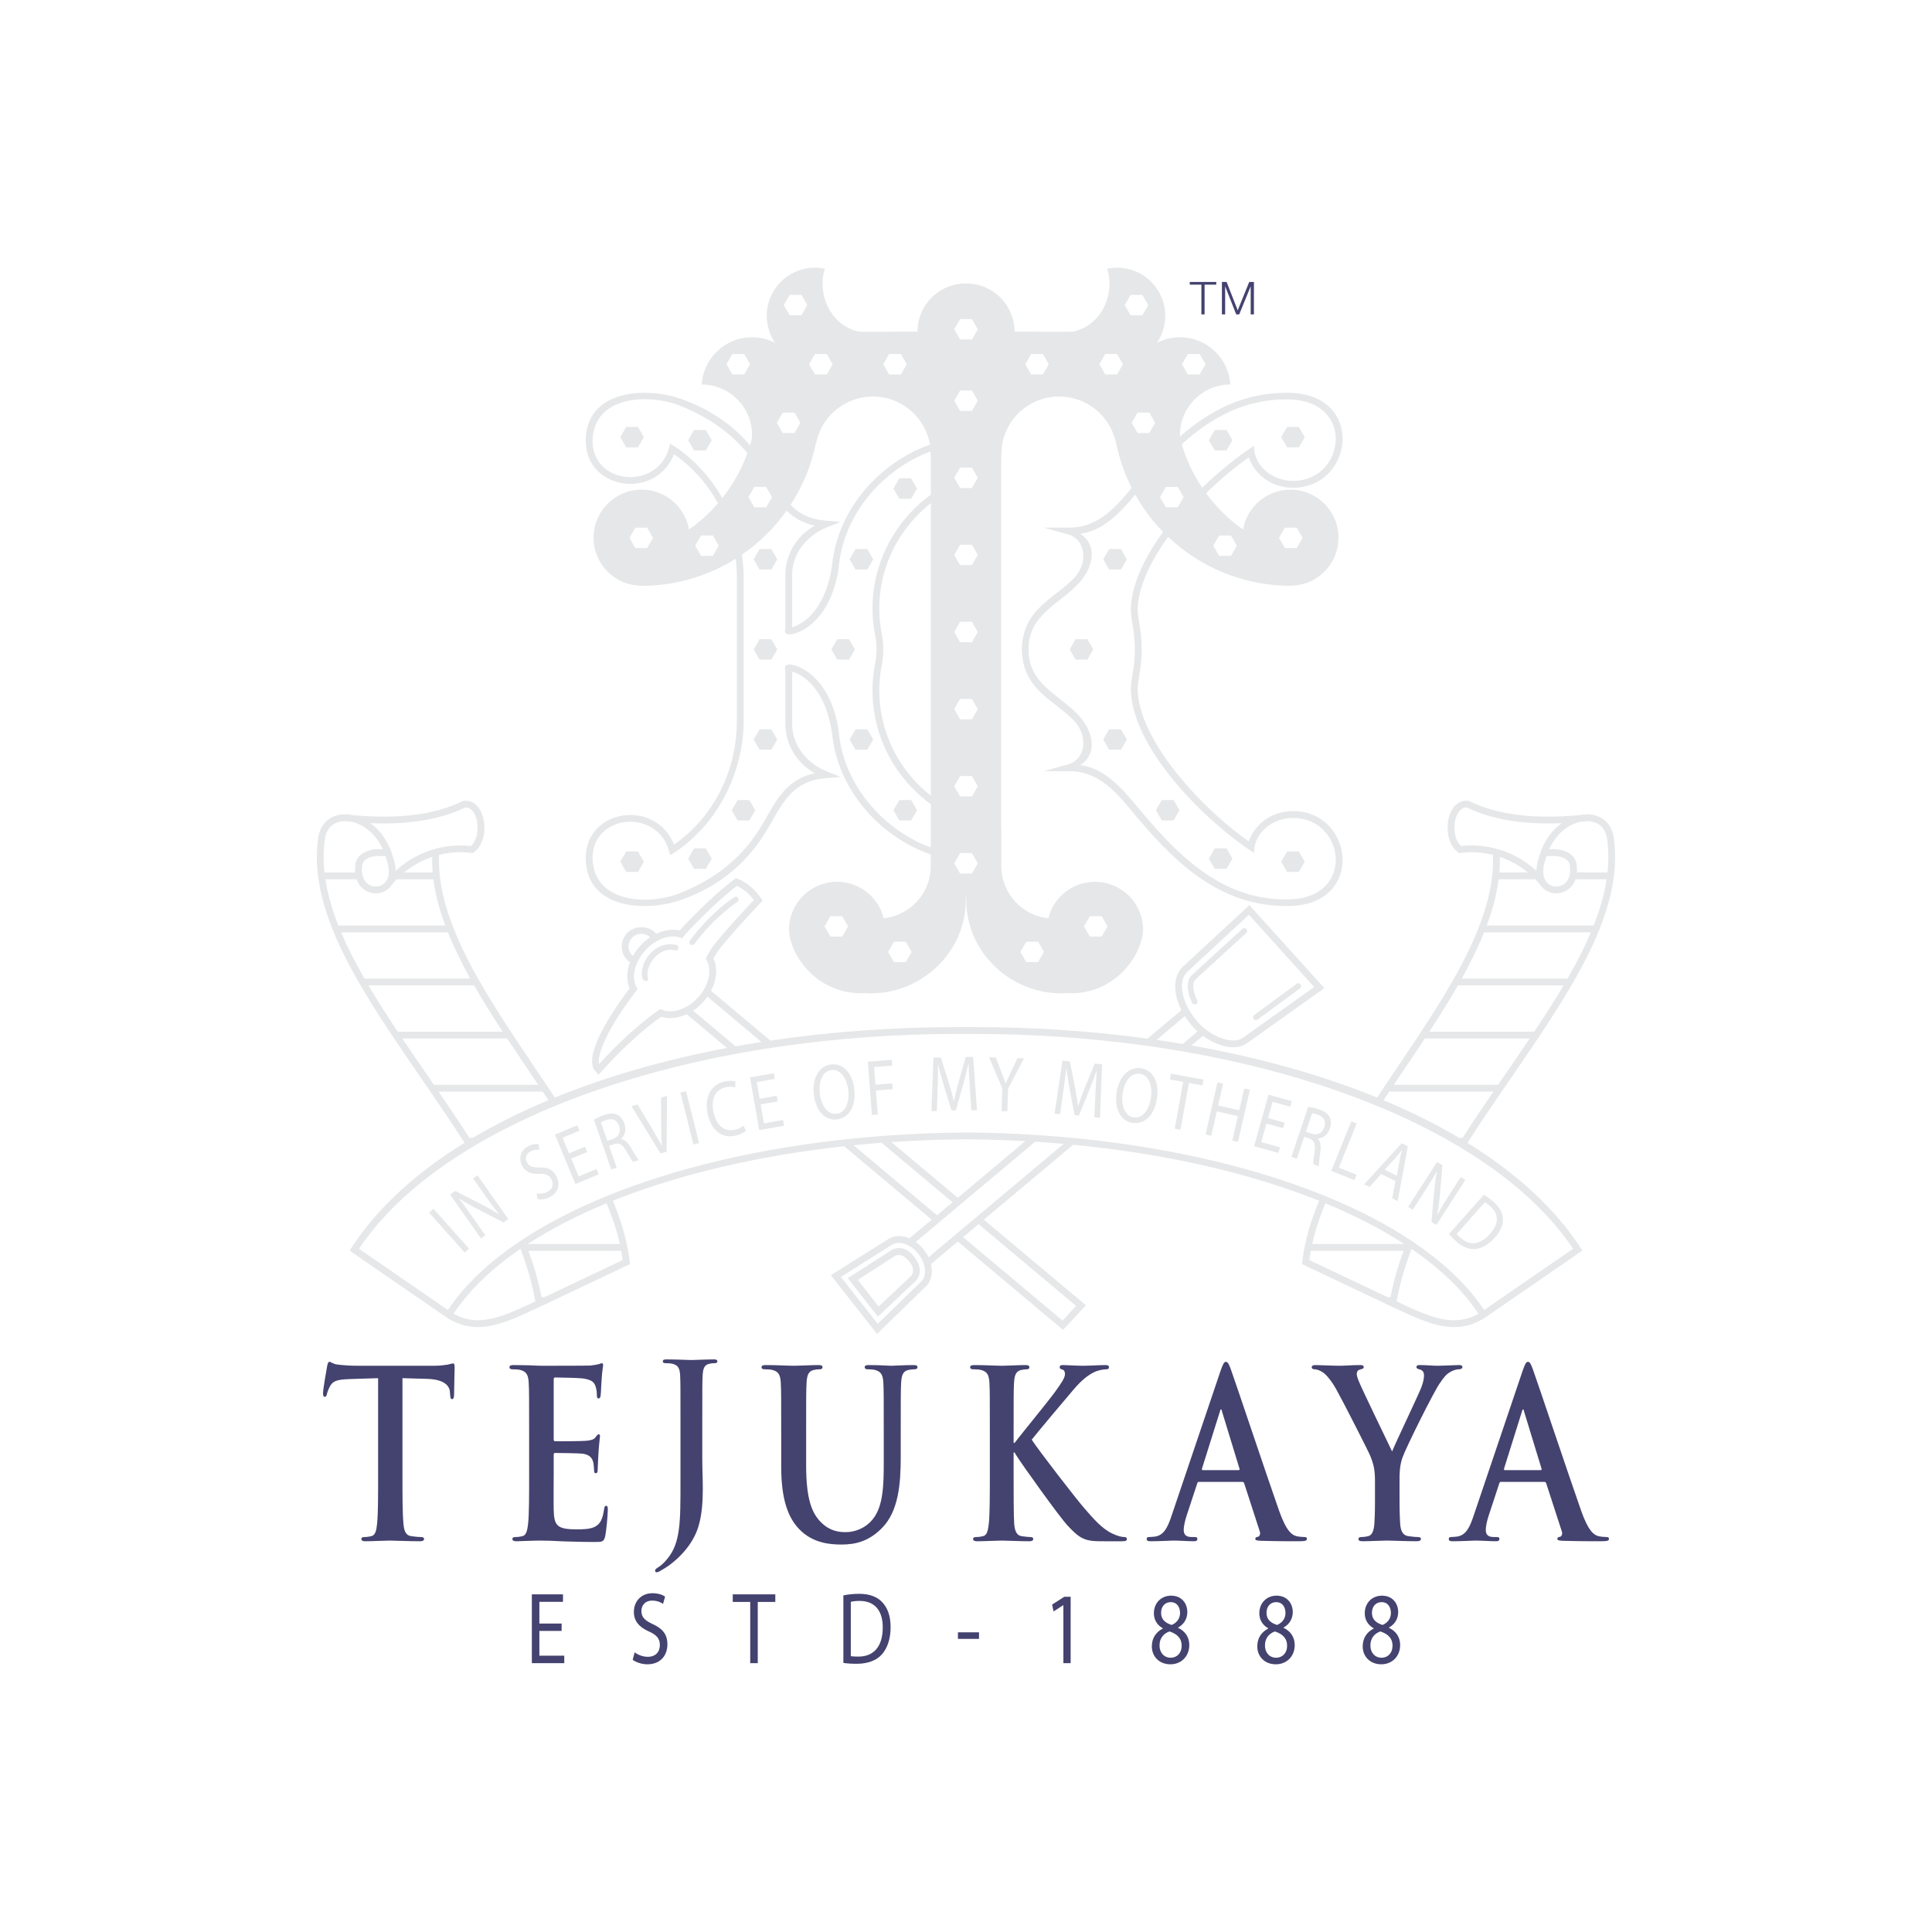 <?xml version="1.0" encoding="UTF-8"?>
<!DOCTYPE svg PUBLIC "-//W3C//DTD SVG 1.1//EN" "http://www.w3.org/Graphics/SVG/1.1/DTD/svg11.dtd">
<!-- Creator: CorelDRAW X6 -->
<svg xmlns="http://www.w3.org/2000/svg" xml:space="preserve" width="4.975in" height="4.975in" version="1.1" style="shape-rendering:geometricPrecision; text-rendering:geometricPrecision; image-rendering:optimizeQuality; fill-rule:evenodd; clip-rule:evenodd"
viewBox="0 0 497539 497501"
 xmlns:xlink="http://www.w3.org/1999/xlink">
 <defs>
  <style type="text/css">
   <![CDATA[
    .fil0 {fill:none}
    .fil1 {fill:#E6E7E8}
    .fil2 {fill:#44426F}
   ]]>
  </style>
 </defs>
 <g id="Layer_x0020_1">
  <g id="_724665312">
   <g>
    <rect class="fil0" x="19" width="497500" height="497461"/>
    <g>
     <path class="fil1" d="M173345 241143c-2472,0 -5165,1359 -7206,3631 -2710,3016 -3625,6893 -2220,9426l279 502 -350 455c-7289,9488 -10185,16353 -9566,18832 5199,-5688 10626,-10596 15360,-13887l401 -282 446 191c635,272 1351,416 2129,416 2463,0 5156,-1361 7204,-3639 2717,-3025 3626,-7033 2156,-9530l-251 -432 235 -434c415,-757 862,-1534 1347,-2338 3222,-4198 9096,-10473 10837,-12315 -1661,-2218 -3553,-3260 -4364,-3633 -5387,4097 -11406,10448 -13237,12420l-856 1081 -607 -198c-533,-175 -1120,-266 -1739,-266zm75415 50480c5832,42 11583,237 17238,588l39 2 39 3 39 2 41 3c738,45 1476,95 2210,145l39 3 39 3 39 2 40 3c2446,172 4872,373 7278,600l1 -1 39 4 37 3 39 4 38 3 39 4 37 3 38 4 39 4 37 3 39 4 38 3 39 4 37 4 39 3 38 4 37 4 39 3 38 4 37 3 39 4 76 7 38 4 1064 105 38 4 37 4 39 4 76 7 37 4 38 4 37 4 39 4 37 3 39 4 37 4 38 4c49066,5029 88962,21551 103968,44115l70 -51 7 10 9058 -6241c4589,-3156 9174,-6313 13764,-9479 -16198,-24248 -53650,-42647 -100169,-50759l-35 -6 -35 -6 -35 -6 -34 -6 -35 -6 -71 -13 -35 -6 -35 -6 -34 -6 -317 -55 -35 -6 -35 -6 -35 -6 -35 -6 -35 -6 -35 -6 -35 -6 -35 -6 -35 -5 -35 -6 -35 -6 -35 -6 -35 -6 -35 -6 -35 -6 -35 -6 -35 -6 -35 -6 -35 -6 -35 -6 -71 -11 -35 -6 -35 -6 -35 -6 -35 -6 -35 -6 -106 -17 -35 -6 -35 -6 -35 -6 -35 -6 -106 -17 -35 -6 -35 -6 -35 -6 -35 -6 -71 -11 -35 -6 -35 -6c-2224,-370 -4475,-709 -6747,-1043l-37 -5 -36 -5 -37 -5 -36 -6 -37 -5 -36 -5 -804 -112 -37 -5 -36 -5 -37 -5 -36 -5 -37 -5 -37 -5 -36 -5 -37 -5 -36 -5 -37 -5 -37 -5 -36 -5 -36 -5 -37 -5 -36 -5 -37 -5 -37 -5 -36 -5 -37 -5 -110 -14 -36 -5 -37 -5 -37 -5 -36 -5 -37 -5 -36 -5 -37 -5 -37 -5 -36 -5 -37 -4 -36 -5 -37 -5 -37 -5 -36 -5c-13709,-1846 -28079,-2824 -42826,-2824l-1991 5 -1996 -5c-16049,0 -31664,1153 -46457,3335l-36 5 -37 6 -35 5 -36 5 -37 5 -36 6 -35 5 -37 5 -36 5 -37 6 -35 5 -37 5 -36 6 -35 5 -37 5 -73 11 -35 5 -1155 175 -35 5 -36 6 -35 5 -37 6 -36 5 -35 6 -37 5 -35 6 -36 5 -37 6 -35 5 -37 6 -35 5 -36 6c-2241,348 -4463,719 -6663,1113l-35 6 -34 6 -35 7 -35 6 -34 6 -35 6 -35 6 -35 7 -35 6 -35 6 -35 6 -35 7 -35 6 -34 6 -35 6 -105 19 -34 6 -1258 232 -34 6 -35 7 -34 6 -35 7 -35 6 -35 7 -34 6 -35 7 -34 6c-44893,8418 -80891,26489 -96674,50126l22819 15724 14 -19 63 46c14612,-21962 52884,-38242 100219,-43698l37 -4 37 -5 37 -4 37 -4 37 -4 37 -5 39 -4 37 -4 37 -4 37 -5 37 -4 37 -4 37 -4 37 -4 75 -9 39 -4 37 -4 37 -4 75 -9 37 -4 37 -4 37 -4 76 -9 37 -4 37 -4 37 -4 37 -4 76 -9 37 -4 37 -4 37 -4 38 -4 37 -4 38 -5 37 -4 37 -4 37 -4 37 -4 39 -4 37 -4 37 -4 37 -4 76 -9 37 -4 37 -4 37 -4 453 -49 37 -4c2371,-254 4766,-481 7179,-681l39 -3 39 -3 39 -3 39 -4 38 -3 39 -3 39 -3 39 -3 39 -3 39 -3 116 -10 39 -3 466 -37 39 -3 39 -3 39 -3 39 -3 39 -3 39 -3 38 -3 39 -3 39 -3 39 -3 39 -3 39 -3 39 -3 39 -3 38 -3 40 -3 39 -3 38 -3 40 -3 38 -3 39 -3 78 -5 39 -3 39 -3 39 -3 39 -3 38 -3 40 -3 38 -3 39 -3 40 -3 116 -8 39 -3 39 -3 39 -3 1 0c6902,-513 13960,-805 21137,-856zm-27864 37963l5376 6850 8094 -7615c1404,-1321 660,-2949 -368,-4152 -1029,-1201 -2354,-1986 -3669,-1142l-9433 6059zm5195 9455l-7767 -9893 11065 -7099c2314,-1485 4514,-338 6009,1537 1496,1874 2299,4492 255,6423l-9562 9032zm-9541 -10214l9483 12062 11187 -10869c1550,-1489 1267,-4571 -635,-7048l-72 -85c-1377,-1752 -3306,-2839 -5029,-2839 -654,0 -1239,153 -1730,463l-13205 8315zm91605 -65985c2975,3506 6901,5079 9487,5079 906,-1 1665,-187 2199,-540l625 -425 17968 -12789 -16796 -18607 -16045 14852c-2308,2448 -1225,7888 2491,12340l72 90zm252 2775l-3829 3213c-2224,-374 -4469,-725 -6735,-1053l7285 -6113c455,723 970,1437 1544,2131l71 94c529,631 1086,1207 1663,1728zm-1571 3600l2950 -2475c2735,2006 5691,2933 7857,2933 1238,0 2313,-280 3133,-817l13 20c449,-306 790,-536 1030,-717 74,-46 119,-78 136,-86l0 -13c33,-27 73,-64 109,-91l18991 -13517 -19304 -21384 -17389 16098c-2294,2440 -2228,6729 -109,10944l-8743 7336c-14222,-1944 -29228,-2965 -44748,-2965l-1991 10 -1996 -10c-16846,0 -33084,1203 -48373,3483l-15298 -12832c1500,-2855 1774,-5951 625,-8316 336,-597 683,-1198 1024,-1773 3680,-4787 11088,-12542 11162,-12621l483 -506 -387 -583c-2581,-3847 -5935,-5009 -6077,-5057l-433 -147 -367 276c-5920,4406 -12514,11450 -14094,13172 -1869,-426 -4010,-80 -6032,884 -154,-186 -317,-352 -487,-500 -2000,-1761 -5349,-1563 -7131,424 -897,1003 -1348,2289 -1273,3628 77,1338 673,2558 1681,3451 140,122 288,237 447,344 -892,2356 -969,4772 -113,6714 -6466,8510 -12031,18499 -8637,21478l650 754 676 -754c5206,-5789 10672,-10815 15445,-14197 728,247 1515,372 2353,372l0 1c1399,0 2848,-354 4239,-1006l10354 8685c-16166,3064 -31091,7376 -44325,12769 -1817,-2753 -3667,-5504 -5506,-8234 -12309,-18264 -25036,-37150 -24320,-54256 2969,-741 5861,-837 8331,-498l342 48 285 -200c2798,-1980 3298,-6599 2161,-9743 -870,-2396 -2603,-3728 -4677,-3560l-315 86c-7112,3528 -16691,4740 -28492,3611 -613,-122 -1222,-186 -1814,-190l-156 -17 -2 18 -84 0c-3443,99 -5912,2159 -6606,5510 -293,1820 -432,3653 -433,5496 -7,17823 12981,36738 26658,56657 3842,5591 7719,11239 11367,16943 -12611,7783 -22556,16881 -29128,27033l-462 717 25773 17757 30 -45c2394,1400 4779,1976 7196,1976 4817,0 9751,-2287 15133,-4823l4 25 1050 -496c7478,-3552 14957,-7104 22449,-10652l563 -270 -68 -616c-576,-5168 -2132,-10417 -4333,-15709 16809,-6726 37177,-11580 59558,-14025l22544 18911 -5731 4809c-892,-385 -1815,-593 -2719,-593 -978,0 -1900,255 -2663,735l-14853 9351 11891 15119 12576 -12222c1431,-1378 1857,-3539 1311,-5765l6909 -5798 27126 22754 5870 -6347 -26280 -22043 22996 -19297c23869,2298 45589,7313 63339,14417 -2203,5290 -3760,10537 -4333,15702l-68 616 562 270c7491,3549 14970,7100 22451,10652l1049 496 4 -26c5382,2541 10322,4824 15136,4824 2411,0 4790,-569 7180,-1966l22 35 741 -511c209,-137 419,-281 628,-432l9252 -6373c4824,-3314 9645,-6633 14472,-9961l696 -480 -463 -717c-6574,-10150 -16519,-19245 -29127,-27028 3649,-5706 7525,-11356 11374,-16948 13657,-19898 26631,-38792 26652,-56599l0 -112c-4,-1825 -143,-3640 -433,-5442 -689,-3350 -3160,-5411 -6602,-5510l-85 0 -2 -18 -156 17c-593,5 -1200,69 -1814,190 -11802,1128 -21380,-84 -28494,-3611l-313 -86c-2076,-168 -3809,1164 -4680,3560 -1134,3144 -634,7763 2165,9743l283 200 342 -48c2470,-339 5365,-242 8334,498 711,17106 -12013,35992 -24320,54255 -1844,2731 -3694,5483 -5510,8239 -14183,-5782 -30308,-10320 -47819,-13413zm-32917 25341l-34800 29204c-319,-669 -726,-1328 -1220,-1955l-98 -119c-593,-733 -1260,-1363 -1974,-1875l30760 -25811c2463,157 4909,342 7332,555zm-9878 -706l-17387 14590 -17105 -14348c6285,-428 12700,-670 19212,-715 5161,35 10260,196 15281,473zm-37000 424l18251 15309 -3995 3351 -21483 -18020c2388,-241 4796,-454 7227,-640zm20978 24299l3994 -3352 25106 21059 -3487 3777 -25613 -21484zm58989 -60332c-1306,-2664 -1691,-5666 -10,-7206l12948 -11854c299,-271 761,-247 1029,54 269,298 243,761 -58,1031l-12931 11842c-1232,1128 -684,3416 333,5489 424,867 -886,1504 -1310,643zm15994 3119l10916 -8017c786,-559 1636,612 870,1180l-10923 8016c-772,558 -1648,-606 -863,-1178zm-133557 8081l-10957 -9192c945,-629 1839,-1400 2638,-2291 382,-425 732,-865 1051,-1316l13919 11676c-2239,352 -4455,726 -6650,1124zm-24274 -28987c-943,0 -1850,402 -2478,1101 -582,650 -882,1486 -830,2354 51,868 440,1660 1091,2239l41 35c494,-899 1109,-1772 1838,-2584 788,-875 1672,-1631 2608,-2251 -23,-26 -50,-48 -77,-69 -609,-534 -1381,-826 -2193,-826zm246 11366c-908,-3817 3128,-9729 8736,-8518 937,202 624,1687 -298,1431 -4207,-1169 -7867,4112 -7005,7116 315,1102 -1186,1007 -1433,-28zm12258 -9625c5184,-7112 11172,-11018 11408,-11175 813,-522 1596,708 799,1224 -55,35 -6011,3926 -11025,10812 -560,766 -1750,-77 -1181,-861zm-60879 96088c6469,3728 12939,674 20975,-3119l99 -46c-808,-4535 -2131,-9044 -3837,-13526 -7370,5050 -13218,10651 -17237,16692zm19103 -17933l23730 0c-770,-3462 -1942,-6967 -3411,-10498 -7576,3129 -14398,6645 -20319,10498zm-42483 -107613l2 0c2033,1188 3923,3181 5191,5944 -2941,-211 -4645,590 -5571,1325 -887,702 -1420,1632 -1533,2687l14 2c-92,683 -110,1339 -59,1959l-7891 0c-331,-3091 -291,-6137 191,-9137 122,-589 316,-1122 574,-1594l-1 -1c81,-148 168,-291 262,-426l32 -46c118,-167 247,-325 383,-473l41 -44c878,-923 2121,-1450 3642,-1494l102 -2c623,71 1241,133 1852,192 924,206 1861,576 2770,1107zm318879 0l-1 0c-863,-802 -2035,-1256 -3445,-1298l-99 -2c-623,71 -1242,135 -1855,193 -922,206 -1858,576 -2765,1106l-2 0c-128,75 -254,152 -380,233l-80 52 -272 183 -90 63 -19 14c-1707,1215 -3258,3022 -4351,5400 2938,-211 4643,590 5569,1325 889,703 1420,1632 1538,2687l-19 3c92,681 111,1338 60,1958l7891 0c331,-3091 291,-6137 -191,-9137 -224,-1085 -691,-1982 -1361,-2656l-128 -124zm-70972 97119c-1469,3531 -2639,7033 -3409,10493l23717 0c-5919,-3851 -12737,-7367 -20308,-10493zm22184 11742c-1704,4481 -3021,8990 -3829,13521l106 50c8026,3794 14492,6841 20954,3123 -4018,-6041 -9861,-11644 -17231,-16695zm-7084 12000l1 -2 912 422 763 0c763,-4003 1909,-7973 3359,-11919l-23900 0c-146,794 -270,1586 -370,2376 6413,3037 12829,6080 19235,9123zm-122 -50287l1477 -2223 26823 0c-2693,3945 -5370,7919 -7937,11920l-888 0c-5956,-3523 -12471,-6763 -19475,-9697zm2646 -3972l2669 -3970c1779,-2641 3567,-5294 5322,-7954l27002 0c-1988,2958 -4036,5938 -6099,8944l-2044 2980 -26850 0zm9140 -13674c2592,-3967 5091,-7948 7365,-11919l27206 0c-2317,3924 -4869,7898 -7547,11919l-27024 0zm8354 -13671c2215,-3990 4181,-7967 5761,-11914l27491 0c-1656,3915 -3703,7887 -6015,11914l-27238 0zm6438 -13667c1493,-4017 2563,-7997 3063,-11921l9411 0c423,436 836,896 1238,1380 337,520 702,882 976,1109 1598,1326 3905,1516 5745,473 1144,-651 1964,-1681 2410,-2963l8028 0c-590,3907 -1748,7882 -3342,11921l-27530 0zm3248 -13673c112,-1341 157,-2677 124,-4003 2463,828 4930,2123 7208,4003l-7332 0zm16048 -12695c-9863,428 -18064,-928 -24438,-4041 -1592,-56 -2387,1491 -2721,2421 -870,2391 -535,5956 1265,7514 5683,-678 13302,754 19376,6396 14,-976 204,-2120 663,-3450 1081,-4045 3296,-6998 5856,-8840zm-4192 14761l315 388 -26 21c126,153 267,293 421,421 1033,861 2544,979 3754,289 1529,-861 2186,-2716 1814,-5092l18 0c-91,-531 -377,-994 -856,-1370 -1066,-839 -2884,-1151 -5117,-873l-27 -171c-99,318 -198,645 -290,979 -772,2253 -761,4143 -5,5407zm-256746 56587l-1472 -2219 -26821 0c2693,3945 5369,7919 7937,11920l876 0c5956,-3525 12474,-6767 19481,-9702zm-2641 -3968l-2669 -3970c-1779,-2641 -3567,-5294 -5323,-7954l-27001 0c1988,2958 4036,5938 6099,8944l2045 2980 26848 0zm-9141 -13674c-2592,-3967 -5091,-7948 -7365,-11919l-27205 0c2317,3924 4869,7898 7547,11919l27023 0zm-8353 -13671c-2215,-3990 -4181,-7967 -5761,-11914l-27491 0c1657,3915 3704,7887 6015,11914l27237 0zm-6438 -13667c-1493,-4017 -2563,-7997 -3063,-11921l-9411 0c-421,434 -831,892 -1232,1373 -340,524 -707,888 -983,1117 -1594,1326 -3900,1516 -5745,473 -1143,-651 -1962,-1680 -2408,-2963l-8028 0c589,3907 1748,7882 3341,11921l27529 0zm-3248 -13673c-112,-1341 -157,-2677 -124,-4003 -2462,828 -4930,2123 -7207,4003l7332 0zm-16047 -12695c9863,428 18063,-928 24435,-4041 1598,-56 2390,1491 2728,2421 866,2391 537,5956 -1267,7514 -5685,-678 -13301,756 -19374,6396 -15,-976 -204,-2120 -663,-3450 -1083,-4045 -3299,-6998 -5859,-8840zm4194 14761l-315 388 26 21c-126,153 -266,293 -420,421 -1035,861 -2547,979 -3756,289 -1529,-861 -2185,-2716 -1816,-5092l-19 0c93,-531 381,-994 860,-1370 1065,-839 2884,-1151 5115,-873l24 -171c102,318 202,645 291,979 774,2252 763,4142 8,5407zm39885 107298l768 0 759 -349c6455,-3067 12917,-6132 19381,-9194 -100,-790 -224,-1581 -370,-2376l-23897 0c1448,3945 2596,7916 3359,11919zm5189 85928l-5725 0 0 6386 6406 0 0 1920 -8337 0 0 -17716 8009 0 0 1919 -6077 0 0 5600 5725 0 0 1891zm-47244 -65088l-7469 241c-2909,114 -4109,417 -4866,1737 -499,903 -748,1622 -851,2100 -99,480 -246,720 -548,720 -350,0 -452,-304 -452,-961 0,-957 953,-6423 1055,-6897 144,-781 297,-1139 599,-1139 402,0 902,598 2154,717 1453,181 3356,297 5011,297l19844 0c1605,0 2707,-177 3459,-297 750,-183 1152,-300 1356,-300 347,0 400,359 400,1255 0,1266 -151,5407 -151,6966 -50,599 -151,957 -453,957 -402,0 -498,-297 -548,-1197l-55 -661c-95,-1559 -1451,-3236 -5909,-3356l-6317 -182 0 24598c0,5522 0,10265 251,12843 151,1682 447,3002 1953,3241 703,119 1807,239 2556,239 553,0 804,177 804,483 0,417 -402,596 -952,596 -3306,0 -6466,-179 -7865,-179 -1157,0 -4312,179 -6318,179 -654,0 -1002,-179 -1002,-596 0,-306 202,-483 803,-483 750,0 1349,-120 1800,-239 1002,-240 1304,-1559 1453,-3302 257,-2517 257,-7259 257,-12782l0 -24598zm38887 14040c0,-9124 0,-10801 -101,-12718 -102,-2043 -502,-3010 -2157,-3426 -396,-117 -1251,-176 -1952,-176 -554,0 -853,-122 -853,-544 0,-417 351,-536 1104,-536 1351,0 2806,61 4056,61 1302,59 2457,116 3161,116 1602,0 11572,0 12524,-57 953,-119 1760,-240 2157,-359 251,-64 554,-240 799,-240 248,0 302,240 302,540 0,417 -250,1137 -398,3900 -53,603 -150,3238 -254,3958 -48,302 -149,662 -500,662 -347,0 -451,-304 -451,-839 0,-422 -50,-1447 -301,-2162 -350,-1080 -853,-1802 -3361,-2158 -848,-119 -6108,-243 -7113,-243 -252,0 -351,182 -351,599l0 15185c0,417 54,656 351,656 1101,0 6866,0 8020,-119 1200,-120 1952,-297 2401,-901 354,-475 558,-776 805,-776 199,0 351,119 351,478 0,361 -203,1318 -398,4378 -54,1202 -199,3602 -199,4024 0,480 0,1137 -456,1137 -352,0 -451,-239 -451,-540 -50,-597 -50,-1378 -200,-2163 -251,-1196 -952,-2094 -2806,-2334 -952,-124 -5915,-182 -7115,-182 -247,0 -300,240 -300,604l0 4735c0,2039 -53,7565 0,9305 99,4141 900,5039 6012,5039 1307,0 3410,0 4712,-722 1304,-722 1907,-1981 2256,-4441 102,-657 199,-896 551,-896 401,0 401,474 401,1079 0,1379 -401,5459 -650,6657 -349,1565 -803,1565 -2705,1565 -3759,0 -6516,-122 -8672,-183 -2157,-115 -3709,-179 -5211,-179 -552,0 -1652,0 -2859,64 -1147,0 -2454,115 -3455,115 -651,0 -1004,-179 -1004,-596 0,-306 203,-483 802,-483 750,0 1353,-120 1806,-239 1000,-240 1252,-1559 1450,-3302 253,-2517 253,-7259 253,-12782l0 -10558zm38974 -3188c0,-8213 0,-9731 -86,-11458 -92,-1838 -450,-2704 -1941,-3078 -360,-115 -1133,-166 -1762,-166 -496,0 -765,-109 -765,-484 0,-380 313,-489 990,-489 2392,0 5235,166 6415,166 1081,0 3924,-166 5683,-166 633,0 951,109 951,489 0,375 -270,484 -816,484 -494,0 -765,52 -1309,166 -1218,270 -1580,1187 -1669,3078 -88,1726 -88,3245 -88,11458l0 10000c0,2325 131,4924 131,7622 0,3083 -179,6543 -1082,9572 -948,3292 -3342,7025 -7675,10218 -587,430 -1306,862 -2258,1404 -316,213 -676,323 -905,323 -179,0 -358,-162 -358,-434 0,-270 224,-487 993,-972 587,-376 1265,-975 2167,-2054 3431,-4163 3383,-9568 3383,-20160l0 -15519zm25935 3188c0,-9124 0,-10801 -100,-12718 -99,-2043 -506,-3010 -2154,-3426 -402,-117 -1253,-176 -1957,-176 -548,0 -850,-122 -850,-544 0,-417 351,-536 1103,-536 2654,0 5814,177 7318,177 1204,0 4355,-177 6162,-177 754,0 1102,119 1102,536 0,422 -304,544 -803,544 -551,0 -847,59 -1455,176 -1351,306 -1748,1322 -1853,3426 -99,1917 -99,3594 -99,12718l0 8403c0,8698 1454,12357 3906,14757 2258,2220 4565,2461 6270,2461 2200,0 4908,-839 6910,-3237 2757,-3302 2909,-8704 2909,-14883l0 -7501c0,-9124 0,-10801 -100,-12718 -97,-2043 -503,-3010 -2156,-3426 -401,-117 -1251,-176 -1803,-176 -550,0 -852,-122 -852,-544 0,-417 349,-536 1055,-536 2553,0 5715,177 5759,177 605,0 3762,-177 5713,-177 703,0 1056,119 1056,536 0,422 -298,544 -903,544 -556,0 -855,59 -1454,176 -1354,306 -1752,1322 -1856,3426 -101,1917 -101,3594 -101,12718l0 6418c0,6661 -548,13738 -4760,18067 -3560,3658 -7162,4314 -10420,4314 -2661,0 -7469,-179 -11128,-4139 -2556,-2761 -4460,-7204 -4460,-15904l0 -8757zm59837 2641l255 0c1701,-2219 9019,-11160 10470,-13202 1402,-1981 2509,-3479 2509,-4499 0,-668 -201,-1084 -700,-1201 -449,-123 -657,-239 -657,-604 0,-417 250,-536 802,-536 1057,0 3815,177 5161,177 1554,0 4312,-177 5868,-177 499,0 848,119 848,536 0,422 -246,544 -753,544 -699,0 -1955,237 -2904,658 -1554,720 -3259,1977 -5414,4504 -1554,1800 -9124,10800 -10825,12960 1805,2820 11627,15480 13582,17698 2204,2521 4462,5220 7165,6481 1506,717 2509,901 3106,901 354,0 653,120 653,483 0,417 -254,596 -1200,596l-4358 0c-1506,0 -2409,0 -3461,-115 -2702,-306 -4054,-1624 -6216,-3907 -2200,-2339 -12076,-16202 -13125,-17938l-552 -900 -255 0 0 5458c0,5522 0,10265 151,12843 104,1682 552,3002 1805,3241 706,119 1804,239 2456,239 400,0 649,177 649,483 1,417 -399,596 -946,596 -2813,0 -5969,-179 -7221,-179 -1151,0 -4307,179 -6311,179 -653,0 -1007,-179 -1007,-596 0,-306 202,-483 801,-483 754,0 1357,-120 1806,-239 1007,-240 1255,-1559 1454,-3302 252,-2517 252,-7259 252,-12782l0 -10558c0,-9124 0,-10801 -100,-12718 -101,-2043 -505,-3010 -2160,-3426 -397,-117 -1252,-176 -1948,-176 -553,0 -859,-122 -859,-544 0,-417 353,-536 1107,-536 2657,0 5813,177 7015,177 1201,0 4357,-177 6063,-177 704,0 1053,119 1053,536 0,422 -299,544 -699,544 -504,0 -798,59 -1405,176 -1352,306 -1756,1322 -1856,3426 -100,1917 -100,3594 -100,12718l0 2641zm57936 7017c249,0 303,-181 249,-356l-4511 -14761c-50,-241 -99,-539 -251,-539 -154,0 -250,298 -299,539l-4615 14700c-47,236 0,417 203,417l9223 0zm-10224 3005c-251,0 -350,117 -450,480l-2707 8216c-498,1506 -752,2943 -752,3658 0,1086 453,1865 2004,1865l752 0c605,0 754,120 754,483 0,480 -300,596 -853,596 -1605,0 -3759,-179 -5314,-179 -548,0 -3305,179 -5913,179 -648,0 -953,-115 -953,-596 0,-363 204,-483 604,-483 453,0 1152,-63 1556,-120 2308,-359 3255,-2401 4257,-5402l12575 -37198c607,-1743 907,-2399 1409,-2399 451,0 750,534 1253,1917 1202,3302 9219,27301 12425,36418 1904,5402 3361,6241 4411,6544 754,176 1506,239 2106,239 398,0 652,61 652,483 0,480 -453,596 -2307,596 -1800,0 -5461,0 -9469,-115 -903,-64 -1506,-64 -1506,-480 0,-363 200,-483 702,-546 351,-120 705,-657 450,-1379l-4005 -12360c-104,-300 -258,-417 -503,-417l-11177 0zm45355 -243c0,-3241 -498,-4560 -1152,-6298 -349,-961 -7069,-14161 -8819,-17280 -1252,-2224 -2508,-3725 -3460,-4382 -649,-420 -1502,-780 -2106,-780 -403,0 -752,-122 -752,-544 0,-359 349,-536 952,-536 903,0 4661,177 6317,177 1052,0 3106,-177 5360,-177 505,0 752,177 752,536 0,364 -344,422 -1097,661 -453,119 -703,600 -703,1079 1,482 250,1202 598,2042 704,1804 7719,16261 8517,17943 505,-1437 6816,-14641 7524,-16506 498,-1316 694,-2334 694,-3116 0,-603 -195,-1259 -1048,-1500 -449,-123 -902,-239 -902,-604 0,-417 249,-536 852,-536 1656,0 3255,177 4711,177 1102,0 4409,-177 5360,-177 550,0 903,119 903,477 1,423 -399,603 -952,603 -503,0 -1456,237 -2209,717 -1052,604 -1600,1324 -2707,2943 -1645,2398 -8665,16501 -9564,19078 -757,2157 -757,4021 -757,6002l0 4922c0,959 0,3481 155,5998 99,1743 547,3062 2053,3302 704,119 1801,239 2500,239 557,0 807,177 807,483 0,417 -401,596 -1052,596 -3156,0 -6314,-179 -7669,-179 -1252,0 -4407,179 -6262,179 -699,0 -1107,-115 -1107,-596 0,-306 258,-483 808,-483 698,0 1301,-120 1754,-239 998,-240 1451,-1559 1551,-3302 150,-2517 150,-5039 150,-5998l0 -4922zm42648 -2762c251,0 302,-181 251,-356l-4511 -14761c-50,-241 -96,-539 -245,-539 -154,0 -256,298 -305,539l-4610 14700c-50,236 -1,417 198,417l9222 0zm-10220 3005c-253,0 -353,117 -453,480l-2707 8216c-502,1506 -747,2943 -747,3658 0,1086 448,1865 2004,1865l747 0c605,0 754,120 754,483 0,480 -300,596 -854,596 -1600,0 -3759,-179 -5309,-179 -553,0 -3311,179 -5915,179 -651,0 -951,-115 -951,-596 0,-363 199,-483 603,-483 449,0 1148,-63 1552,-120 2304,-359 3255,-2401 4259,-5402l12580 -37198c607,-1743 906,-2399 1400,-2399 455,0 754,534 1256,1917 1202,3302 9219,27301 12431,36418 1899,5402 3355,6241 4407,6544 747,176 1501,239 2104,239 404,0 652,61 652,483 0,480 -453,596 -2303,596 -1804,0 -5464,0 -9473,-115 -903,-64 -1506,-64 -1506,-480 0,-363 204,-483 704,-546 349,-120 698,-657 453,-1379l-4013 -12360c-101,-300 -250,-417 -500,-417l-11174 0zm-33220 33707c-22,1708 1076,2630 2720,3153 1230,-500 2172,-1550 2172,-3101 0,-1365 -680,-2786 -2414,-2786 -1603,0 -2479,1260 -2479,2733zm5309 8541c0,-2050 -1206,-3074 -3139,-3733 -1663,580 -2563,1920 -2563,3548 -69,1708 1030,3232 2850,3232 1733,0 2852,-1289 2853,-3047zm-4872 -4547c-1600,-893 -2280,-2367 -2280,-3838 0,-2707 1908,-4547 4431,-4547 2765,0 4169,2050 4169,4205 0,1445 -615,3023 -2369,3994l0 79c1776,841 2873,2367 2873,4417 0,2996 -2128,4967 -4847,4967 -2985,0 -4783,-2102 -4783,-4598 0,-2156 1076,-3707 2830,-4598l-22 -81zm-27587 -3994c-22,1708 1074,2630 2720,3153 1229,-500 2172,-1550 2172,-3101 0,-1365 -680,-2786 -2413,-2786 -1602,0 -2479,1260 -2479,2733zm5309 8541c0,-2050 -1207,-3074 -3138,-3733 -1667,580 -2565,1920 -2565,3548 -68,1708 1030,3232 2851,3232 1733,0 2852,-1289 2853,-3047zm-4871 -4547c-1601,-893 -2281,-2367 -2281,-3838 0,-2707 1909,-4547 4431,-4547 2765,0 4170,2050 4170,4205 0,1445 -616,3023 -2370,3994l0 79c1776,841 2874,2367 2874,4417 0,2996 -2129,4967 -4848,4967 -2985,0 -4783,-2102 -4783,-4598 0,-2156 1076,-3707 2830,-4598l-21 -81zm-27589 -3994c-22,1708 1074,2630 2719,3153 1229,-500 2173,-1550 2173,-3101 0,-1365 -681,-2786 -2414,-2786 -1603,0 -2479,1260 -2479,2733zm5308 8541c0,-2050 -1206,-3074 -3138,-3733 -1667,580 -2566,1920 -2566,3548 -67,1708 1031,3232 2852,3232 1732,0 2852,-1289 2852,-3047zm-4870 -4547c-1601,-893 -2281,-2367 -2281,-3838 0,-2707 1909,-4547 4431,-4547 2764,0 4170,2050 4170,4205 0,1445 -616,3023 -2372,3994l0 79c1778,841 2875,2367 2875,4417 0,2996 -2129,4967 -4847,4967 -2986,0 -4785,-2102 -4785,-4598 0,-2156 1076,-3707 2832,-4598l-22 -81zm-25592 -5938l-44 0 -2479 1603 -371 -1762 3115 -1996 1644 0 0 17083 -1865 0 0 -14928zm-21729 6991l0 1682 -5420 0 0 -1682 5420 0zm-33008 6148c481,80 1184,107 1930,107 4103,0 6296,-2735 6296,-7519 23,-4179 -1953,-6834 -5988,-6834 -988,0 -1733,107 -2238,239l0 14008zm-1909 -15661c1162,-239 2544,-397 4059,-397 2742,0 4696,790 5989,2211 1338,1445 2106,3494 2106,6359 0,2891 -768,5255 -2128,6885 -1404,1657 -3685,2548 -6560,2548 -1381,0 -2500,-78 -3466,-211l0 -17394zm-23989 1681l-4497 0 0 -1947 10947 0 0 1947 -4520 0 0 15769 -1930 0 0 -15769zm-29763 12983c857,656 2084,1155 3401,1155 1953,0 3093,-1234 3093,-3023 0,-1629 -790,-2601 -2786,-3494 -2414,-1053 -3905,-2574 -3905,-5045 0,-2761 1908,-4810 4782,-4810 1492,0 2611,418 3246,866l-527 1868c-460,-344 -1447,-841 -2785,-841 -2019,0 -2787,1446 -2787,2654 0,1657 900,2470 2941,3416 2500,1157 3751,2603 3751,5205 0,2731 -1667,5124 -5155,5124 -1428,0 -2985,-525 -3775,-1156l505 -1919zm-51817 -114209l9162 10291 -1117 995 -9170 -10284 1125 -1002zm12208 7639l-7922 -11274 1338 -943 7006 3590c1614,838 3009,1631 4254,2486l29 -50c-1168,-1425 -2163,-2776 -3395,-4531l-3317 -4716 1141 -807 7928 11268 -1230 866 -7007 -3615c-1537,-794 -3069,-1641 -4387,-2539l-31 49c1065,1374 2038,2718 3348,4590l3388 4816 -1143 808zm14323 -11597c822,163 1850,87 2766,-368 1358,-680 1727,-1930 1110,-3174 -562,-1131 -1446,-1541 -3147,-1469 -2047,100 -3609,-448 -4466,-2167 -951,-1922 -330,-4013 1672,-5002 1039,-517 1964,-613 2560,-517l279 1478c-440,-76 -1296,-85 -2234,378 -1402,698 -1439,1971 -1019,2814 569,1147 1481,1406 3226,1360 2141,-59 3511,519 4409,2327 947,1905 607,4148 -1817,5351 -995,494 -2262,667 -3031,500l-309 -1511zm13058 -10652l-4116 1709 1909 4589 4597 -1919 569 1376 -5986 2499 -5282 -12721 5752 -2399 574 1378 -4365 1819 1669 4021 4113 -1714 565 1361zm5194 -2857l1432 -504c1502,-522 2109,-1835 1592,-3324 -585,-1682 -1855,-2063 -3339,-1541 -678,237 -1122,458 -1338,623l1654 4746zm-3465 -5438c656,-402 1643,-880 2596,-1208 1501,-527 2605,-522 3512,-37 737,395 1367,1167 1725,2189 592,1702 86,3152 -881,4014l18 54c943,59 1766,813 2494,2078 989,1688 1685,2851 2087,3274l-1452 509c-311,-322 -936,-1338 -1796,-2859 -948,-1684 -1779,-2152 -3074,-1763l-1320 462 1964 5634 -1399 492 -4474 -12838zm17144 8676l-7469 -12171 1558 -453 3611 6016c982,1648 1858,3140 2621,4600l30 -9c-128,-1625 -170,-3419 -165,-5293l-32 -7079 1526 -439 -106 14369 -1574 460zm6587 -16052l3354 13367 -1460 360 -3348 -13358 1454 -368zm15400 10225c-449,427 -1467,979 -2835,1271 -3174,679 -6061,-1218 -7009,-5656 -907,-4235 873,-7581 4363,-8331 1385,-292 2365,-121 2797,31l-66 1496c-603,-203 -1435,-276 -2367,-75 -2639,563 -3963,2955 -3207,6492 710,3319 2749,5074 5469,4499 905,-196 1759,-608 2265,-1071l588 1343zm8199 -7586l-4392 762 850 4893 4911 -854 259 1469 -6393 1113 -2362 -13569 6140 -1065 257 1470 -4658 807 744 4289 4390 -762 254 1447zm10857 -1951c338,2948 1960,5411 4298,5146 2344,-272 3369,-2996 3015,-6102 -313,-2740 -1828,-5443 -4285,-5167 -2463,282 -3369,3142 -3028,6122zm8862 -1215c541,4688 -1565,7478 -4481,7814 -3034,349 -5459,-2236 -5937,-6377 -495,-4344 1416,-7439 4471,-7789 3136,-358 5480,2272 5947,6352zm3494 -7054l6180 -473 110 1489 -4681 351 352 4563 4326 -330 113 1469 -4330 329 480 6209 -1498 116 -1054 -13723zm26243 6474c-120,-1915 -271,-4241 -306,-5937l-31 0c-376,1605 -803,3348 -1347,5261l-1894 6720 -1126 28 -2011 -6517c-582,-1949 -1061,-3695 -1420,-5327l-33 3c0,1714 -37,4005 -98,6090l-190 5906 -1417 35 527 -13782 1894 -40 2095 6617c510,1680 919,3185 1254,4610l33 0c279,-1396 656,-2915 1134,-4666l1913 -6702 1895 -35 991 13749 -1465 30 -398 -6043zm8189 6252l186 -5844 -3397 -8039 1705 53 1501 3850c396,1058 722,1910 1048,2881l38 0c340,-890 776,-1776 1251,-2798l1783 -3746 1672 48 -4100 7782 -191 5865 -1496 -52zm24165 -4465c91,-1920 195,-4250 349,-5937l-35 -5c-552,1552 -1165,3238 -1919,5078l-2625 6466 -1120 -99 -1279 -6706c-371,-2004 -654,-3792 -830,-5448l-31 -6c-190,1704 -485,3981 -770,6044l-839 5859 -1415 -133 2041 -13644 1890 172 1356 6818c326,1730 558,3267 740,4725l36 0c426,-1358 969,-2827 1637,-4511l2643 -6446 1887 178 -522 13779 -1465 -134 271 -6050zm6997 22c-407,2934 549,5732 2880,6058 2335,328 4010,-2063 4444,-5161 376,-2735 -409,-5736 -2861,-6080 -2450,-335 -4040,2208 -4463,5183zm8884 1030c-643,4680 -3379,6862 -6289,6452 -3021,-422 -4731,-3528 -4156,-7659 609,-4335 3235,-6857 6273,-6430 3128,434 4743,3569 4172,7636zm6734 -4123l-3438 -621 268 -1485 8385 1518 -272 1489 -3461 -629 -2190 12060 -1478 -267 2186 -12064zm10280 462l-1278 5621 5424 1232 1281 -5618 1467 330 -3061 13433 -1465 -332 1433 -6300 -5422 -1233 -1439 6299 -1463 -335 3060 -13431 1465 333zm15458 11478l-4290 -1202 -1342 4776 4803 1348 -404 1437 -6244 -1750 3719 -13261 5999 1682 -404 1438 -4552 -1272 -1176 4179 4287 1207 -396 1418zm5855 926l1441 480c1506,506 2794,-158 3293,-1652 567,-1687 -204,-2762 -1697,-3260 -680,-230 -1169,-331 -1432,-334l-1605 4765zm595 -6418c757,83 1830,312 2789,635 1506,507 2376,1183 2798,2127 344,758 366,1761 21,2785 -570,1709 -1857,2543 -3155,2626l-18 58c707,626 902,1724 707,3165 -258,1943 -422,3290 -367,3868l-1454 -488c-52,-448 80,-1632 335,-3356 280,-1913 -96,-2793 -1351,-3278l-1325 -446 -1904 5655 -1407 -476 4333 -12875zm11104 3700l1394 562 -4589 11387 4558 1837 -556 1383 -5959 -2398 5152 -12772zm11713 14028l740 -4064c172,-911 380,-1717 585,-2513l-33 -17c-507,640 -1041,1329 -1622,1978l-2793 3060 3123 1556zm-4013 -447l-2996 3344 -1380 -682 9645 -10578 1593 783 -2611 14087 -1425 -708 829 -4428 -3655 -1819zm6939 8472l7447 -11594 1378 883 -672 7850c-172,1808 -380,3396 -698,4870l54 14c880,-1624 1761,-3052 2915,-4863l3116 -4846 1184 757 -7450 11585 -1265 -808 703 -7852c154,-1729 357,-3459 689,-5021l-55 -10c-865,1506 -1750,2913 -2989,4835l-3178 4952 -1179 -754zm12503 6965c240,295 630,672 1061,1062 2385,2126 5074,1673 7546,-1100 2181,-2415 2406,-4974 59,-7075 -571,-509 -1062,-830 -1420,-1015l-7246 8129zm6997 -10081c793,468 1677,1084 2557,1875 1593,1418 2322,2887 2335,4385 33,1532 -581,3122 -2067,4783 -1492,1674 -3161,2648 -4794,2893 -1678,239 -3460,-428 -5133,-1918 -803,-715 -1411,-1343 -1901,-1917l9003 -10101z"/>
     <path class="fil1" d="M195602 169855l-1517 -2630 1517 -2628 3034 0 1521 2628 -1521 2630 -3034 0zm136701 -43770c-5424,0 -10017,3488 -11696,8340 -211,621 -375,1260 -493,1918 -3639,-2559 -6848,-5686 -9526,-9333 3840,-3764 7723,-6968 10981,-9212 2116,5536 7090,7967 11962,7777 15217,-593 17881,-24142 -1596,-24437 -11462,-174 -20365,4542 -28041,11253 -9,-135 -15,-270 -15,-409 0,-7160 5805,-12969 12961,-12990 -435,-6788 -6063,-12161 -12956,-12161 -2122,-1 -4123,520 -5900,1422l0 -61c1320,-1964 2099,-4334 2099,-6887 0,-2528 -760,-4872 -2063,-6832 -2213,-3347 -6014,-5554 -10320,-5554 -885,0 -1743,95 -2577,270 386,1202 600,2474 600,3803 0,5959 -3743,11200 -9343,12385 31,96 -15118,0 -15118,0 0,-6843 -5547,-12389 -12386,-12389l0 20 -107 -20 -104 20 0 -20c-6836,0 -12381,5546 -12381,12389 0,0 -15152,96 -15120,0 -5602,-1185 -9341,-6426 -9341,-12385 0,-1329 210,-2601 598,-3803 -831,-175 -1693,-270 -2577,-270 -4308,0 -8107,2207 -10324,5554 -1304,1960 -2058,4304 -2058,6832 0,2553 774,4923 2097,6888l0 59c-1776,-901 -3775,-1421 -5903,-1421 -6887,-1 -12520,5373 -12955,12161 7162,21 12960,5830 12960,12990 0,284 -27,558 -43,835l20 1c-75,299 -124,596 -209,896 -88,313 -180,624 -275,933 -4629,-5401 -10374,-9281 -17612,-11885 -9044,-3254 -24696,-2528 -24696,10759 0,12687 18060,15309 22733,3431 4801,3357 8606,7692 11319,12636 -2213,2554 -4714,4820 -7467,6754 -115,-657 -279,-1296 -494,-1918 -1678,-4852 -6276,-8340 -11696,-8340 -6833,0 -12385,5542 -12385,12385 0,2328 652,4498 1773,6355 1510,2509 3870,4445 6693,5385 334,111 683,172 1024,258 634,153 1285,255 1952,309 372,13 741,57 1108,63 710,16 1402,-23 2102,-50 5328,-268 10414,-1458 15114,-3392 2387,-984 4672,-2164 6835,-3520 204,1674 309,3371 309,5084l0 36522c0,12773 -5741,24704 -16186,32011 -4673,-11879 -22733,-9256 -22733,3431 0,13287 15652,14013 24696,10759 10141,-3648 17354,-9800 22667,-19135 3515,-6172 6151,-11667 14922,-12200 835,-46 3322,-283 3322,-283 0,0 -2147,-889 -2882,-1159 -5503,-2013 -9473,-6636 -9575,-12374l0 -432c7,-537 5,-10252 0,-13148 2481,624 8346,4013 10148,15130l120 735c1437,13975 10983,24319 20836,29274 1539,774 3080,1416 4596,1920l0 2253 -35 0c11,239 35,483 35,732 0,6997 -5304,12751 -12120,13466 -500,-2008 -1475,-3822 -2820,-5307 -24,-31 -52,-54 -72,-82 -442,-474 -910,-919 -1420,-1322 -18,-17 -39,-31 -56,-54 -511,-396 -1051,-757 -1613,-1076 -11,-3 -28,-13 -44,-19 -535,-299 -1102,-551 -1694,-770 -88,-31 -185,-68 -283,-102 -571,-197 -1161,-352 -1761,-461 -104,-21 -209,-37 -316,-52 -628,-99 -1269,-165 -1933,-165 -389,0 -771,20 -1152,54 -367,39 -729,98 -1086,158 0,0 -14,5 -19,5 -5751,1059 -10125,6098 -10125,12168 1,312 60,615 80,923 18,194 30,390 55,583 473,2188 1322,4240 2492,6073 74,102 140,215 215,319l0 11c27,30 55,56 82,84 3375,5017 9065,8339 15561,8339 414,0 812,-27 1211,-50 460,22 930,71 1399,71 13251,0 24437,-10738 24437,-23989 0,-757 43,-1263 49,-1785l19 0c7,521 55,1028 55,1785 0,13251 11184,23989 24430,23989 476,0 934,-48 1406,-71 398,22 794,50 1206,50 6500,0 12191,-3322 15563,-8339 28,-28 56,-54 78,-84l0 -11c82,-103 140,-217 219,-319 1169,-1833 2018,-3885 2497,-6073 19,-193 28,-389 50,-583 19,-309 87,-611 87,-923 0,-6070 -4372,-11109 -10130,-12168 -8,0 -13,0 -13,0 -363,-65 -726,-124 -1089,-163 -389,-33 -770,-54 -1157,-54 -656,0 -1304,66 -1935,165 -104,15 -208,30 -308,52 -613,109 -1197,264 -1769,461 -95,33 -182,71 -286,102 -589,219 -1156,471 -1691,770 -18,6 -32,16 -41,19 -566,319 -1102,680 -1604,1076 -24,22 -46,37 -70,54 -507,402 -975,848 -1414,1322 -23,28 -55,51 -74,82 -1347,1491 -2326,3309 -2819,5322 0,-8 0,-10 0,-14 -6812,-715 -12117,-6469 -12117,-13466 0,-248 17,-493 30,-732l-30 0 0 -8832c-14,9 -24,18 -32,26l0 -95014 13 0c-9,-80 -9,-153 -13,-230 0,0 150,-3454 267,-4031 50,-226 109,-451 159,-676 33,-130 60,-263 104,-392 1714,-6349 7496,-11024 14389,-11024 7198,0 13202,5090 14621,11870 5,9 23,24 23,39 -15,-107 -33,-250 -47,-370 810,4246 2206,8270 4091,11989l-692 835c-4299,5207 -8691,9398 -15311,9398l-6647 -1 6176 1721c4722,1313 5279,7313 1769,11124 -4936,5360 -13408,7938 -13578,18522 170,10584 8642,13162 13578,18522 3510,3812 2953,9812 -1769,11124l-6176 1721 6647 -1c6620,0 11012,4191 15311,9398 10795,13075 22644,25603 41200,25322 19477,-295 16813,-23844 1596,-24437 -4872,-190 -9846,2241 -11962,7777 -10533,-7257 -27610,-24539 -28579,-38377 -94,-1310 105,-2544 363,-4109 305,-1855 677,-4165 640,-6941 37,-2775 -335,-5086 -640,-6941 -258,-1565 -457,-2799 -363,-4109 400,-5707 3541,-11999 7830,-17933 4067,3861 8841,6985 14111,9157 4698,1933 9786,3124 15109,3392 696,26 1393,66 2099,50 367,-5 739,-50 1107,-63 672,-55 1321,-157 1955,-309 340,-86 689,-147 1024,-258 2827,-941 5184,-2875 6690,-5385 1120,-1857 1774,-4026 1774,-6355 0,-6843 -5547,-12385 -12386,-12385zm-22718 -504c-2253,-3359 -4047,-7107 -5269,-11177 7597,-6878 16466,-11870 27818,-11549 16864,476 14295,20529 1299,20965 -5311,178 -10480,-3414 -10507,-9007 -4003,2594 -8753,6348 -13341,10769zm-117109 -8904c-1552,4281 -3758,8164 -6467,11572 -3043,-5356 -7256,-10005 -12414,-13402l-1023 -587 -322 1161c-3020,10887 -19654,9428 -19654,-1899 226,-11845 14735,-12168 22449,-9087 7080,2826 12833,6712 17430,12243zm-1425 26156c4481,-3070 8386,-6916 11527,-11344 1809,1782 4070,3154 7229,3868 -4546,2519 -7472,7216 -7557,12541l0 456c0,576 0,11478 0,13591 -138,224 -154,471 -104,676 52,222 265,739 1103,739 2055,0 10137,-2738 12554,-15978l135 -810c1095,-13793 10600,-24019 20126,-28784 1196,-598 2388,-1108 3561,-1531 54,995 99,1962 99,1962 -8,77 -8,150 -12,230l13 0 0 8914c-196,142 -391,284 -580,430 -6783,5122 -11580,12447 -13504,20629 -330,1407 -581,2879 -744,4375 -262,2461 -277,4901 -53,7246 130,1357 259,2217 636,4172 327,1748 327,4272 0,6019 -377,1956 -507,2816 -636,4173 -224,2345 -209,4785 53,7246 164,1496 415,2967 744,4375 1924,8181 6721,15507 13504,20629 189,146 384,288 580,430l0 6376c-13,-8 -18,-17 -29,-26l0 4780c-1196,-427 -2412,-946 -3632,-1556 -9526,-4765 -19031,-14991 -20126,-28784l-135 -810c-2417,-13240 -10498,-15978 -12554,-15978 -838,0 -1052,518 -1103,739 -50,204 -34,451 104,676 0,2113 0,13015 0,13591l0 456c84,5325 3011,10021 7557,12541 -7400,1672 -9869,6954 -13164,12667 -5120,8876 -12187,14500 -21596,18257 -7715,3080 -22224,2758 -22449,-9087 0,-11327 16634,-12786 19654,-1900l322 1161 1023 -587c11174,-7359 17920,-20599 17920,-34160l0 -36433c0,-2072 -159,-4137 -465,-6174zm12541 -12831c3191,-4889 5477,-10424 6617,-16367 -12,120 -33,263 -50,370 13,-15 22,-30 37,-39 1405,-6780 7411,-11870 14603,-11870 6895,0 12681,4675 14399,11024 41,129 67,263 98,392 53,225 110,449 157,676 14,68 30,175 44,313 -1451,494 -2926,1113 -4397,1854 -9853,4956 -19399,15299 -20836,29274l-120 735c-1801,11117 -7667,14506 -10148,15130 5,-2896 7,-12611 0,-13148l0 -432c102,-5738 4072,-10362 9575,-12374 735,-270 2882,-1159 2882,-1159 0,0 -2488,-237 -3322,-283 -4458,-271 -7331,-1824 -9539,-4096zm36134 -445l0 75335c-6206,-4857 -10593,-11675 -12375,-19265 -318,-1339 -558,-2741 -712,-4160 -246,-2342 -266,-4663 -47,-6895 124,-1306 244,-2094 607,-4015 361,-1910 361,-4754 0,-6665 -362,-1920 -482,-2709 -607,-4015 -219,-2232 -199,-4553 47,-6895 154,-1419 394,-2821 712,-4160 1782,-7591 6169,-14408 12375,-19265zm52626 -2202c1958,3528 4390,6746 7181,9615 -4554,6228 -7847,12871 -8291,19078 -104,1517 117,2907 381,4517 308,1882 657,4010 617,6659 40,2650 -309,4778 -617,6659 -264,1609 -485,3000 -381,4517 1102,15399 19725,33487 31685,41236 26,-5593 5196,-9185 10507,-9007 12996,436 15565,20488 -1299,20964 -17873,506 -29591,-12157 -39883,-24621 -4137,-5010 -8435,-9244 -14048,-9961 4504,-2938 3316,-8467 -14,-12333 -4787,-5558 -13458,-8309 -13294,-17454 -165,-9145 8506,-11896 13294,-17454 3330,-3866 4519,-9395 14,-12333 5613,-717 9911,-4952 14048,-9961l99 -120zm-102400 83917l-1517 -2628 1517 -2628 3034 0 1521 2628 -1521 2628 -3034 0zm-28688 7988l-1519 2633 1519 2626 3034 0 1521 -2626 -1521 -2633 -3034 0zm17474 -794l-1520 2633 1520 2627 3031 0 1521 -2627 -1521 -2633 -3031 0zm16867 -30667l-1517 2628 1517 2628 3034 0 1521 -2628 -1521 -2628 -3034 0zm24715 0l-1519 2628 1519 2628 3032 0 1521 -2628 -1521 -2628 -3032 0zm11285 18216l-1521 2629 1521 2628 3032 0 1521 -2628 -1521 -2629 -3032 0zm-70341 -90827l-1519 -2633 1519 -2626 3034 0 1521 2626 -1521 2633 -3034 0zm17474 794l-1520 -2633 1520 -2627 3031 0 1521 2627 -1521 2633 -3031 0zm16867 30667l-1517 -2628 1517 -2628 3034 0 1521 2628 -1521 2628 -3034 0zm24715 0l-1519 -2628 1519 -2628 3032 0 1521 2628 -1521 2628 -3032 0zm11285 -18216l-1521 -2629 1521 -2628 3032 0 1521 2628 -1521 2629 -3032 0zm-15996 41421l-1517 -2630 1517 -2628 3034 0 1523 2628 -1523 2630 -3034 0zm70021 -23206l-1515 -2628 1515 -2628 3037 0 1521 2628 -1521 2628 -3037 0zm27207 71817l-1524 2633 1524 2627 3029 0 1521 -2627 -1521 -2633 -3029 0zm18617 794l-1524 2633 1524 2626 3033 0 1520 -2626 -1520 -2633 -3033 0zm-45824 -31461l-1515 2628 1515 2628 3037 0 1521 -2628 -1521 -2628 -3037 0zm-8639 -23206l-1524 2630 1524 2630 3032 0 1520 -2630 -1520 -2630 -3032 0zm22205 46681l-1523 -2631 1523 -2630 3034 0 1519 2630 -1519 2631 -3034 0zm13641 -95293l-1524 -2633 1524 -2627 3029 0 1521 2627 -1521 2633 -3029 0zm18617 -794l-1524 -2633 1524 -2626 3033 0 1520 2626 -1520 2633 -3033 0zm-62883 -18774l1518 -2630 -1518 -2629 -3030 0 -1523 2629 1523 2630 3030 0zm-39595 0l-1520 -2630 1520 -2629 3034 0 1517 2629 -1517 2630 -3034 0zm76930 -5259l3028 0 1524 2629 -1524 2630 -3028 0 -1520 -2630 1520 -2629zm-114262 5259l-3035 0 -1518 -2630 1518 -2629 3035 0 1519 2629 -1519 2630zm-24992 44715l-3036 0 -1522 -2628 1522 -2630 3036 0 1517 2630 -1517 2628zm16928 2011l-3039 0 -1518 -2631 1518 -2625 3039 0 1517 2625 -1517 2631zm13717 -12511l-3034 0 -1521 -2630 1521 -2628 3034 0 1522 2628 -1522 2630zm7306 -19127l-3036 0 -1519 -2628 1519 -2631 3036 0 1517 2631 -1517 2628zm1788 -30318l-3033 0 -1517 -2628 1517 -2630 3033 0 1517 2630 -1517 2628zm6520 15230l-3034 0 -1519 -2630 1519 -2629 3034 0 1519 2629 -1519 2630zm-5920 151951c-13,-12 -28,-25 -40,-37 62,59 133,117 193,177 -44,-44 -109,-92 -154,-140zm9889 -7183l-3031 0 -1521 -2626 1521 -2628 3031 0 1522 2628 -1522 2626zm16377 6571l-3033 0 -1520 -2628 1520 -2628 3033 0 1520 2628 -1520 2628zm17033 -22810l-3033 0 -1522 -2626 1522 -2630 3033 0 1518 2630 -1518 2626zm0 -19855l-3033 0 -1522 -2628 1522 -2630 3033 0 1518 2630 -1518 2628zm0 -19857l-3033 0 -1522 -2628 1522 -2628 3033 0 1518 2628 -1518 2628zm0 -19854l-3033 0 -1522 -2629 1522 -2633 3033 0 1518 2633 -1518 2629zm0 -19857l-3033 0 -1522 -2630 1522 -2629 3033 0 1518 2629 -1518 2630zm0 -19857l-3033 0 -1522 -2628 1522 -2631 3033 0 1518 2631 -1518 2628zm0 -19855l-3033 0 -1522 -2631 1522 -2628 3033 0 1518 2628 -1518 2631zm0 -18398l-3033 0 -1522 -2630 1522 -2630 3033 0 1518 2630 -1518 2630zm40309 160918c-23,12 -37,25 -43,37 -50,48 -106,95 -161,140 62,-61 140,-119 204,-177zm-9932 -12400l3034 0 1520 2628 -1520 2626 -3034 0 -1524 -2626 1524 -2628zm-16375 6569l3031 0 1518 2628 -1518 2628 -3031 0 -1523 -2628 1523 -2628zm23376 -146083l-3032 0 -1525 -2630 1525 -2629 3032 0 1521 2629 -1521 2630zm1969 -17859l1519 -2630 3034 0 1515 2630 -1515 2628 -3034 0 -1519 -2628zm6341 32946l-3035 0 -1519 -2628 1519 -2631 3035 0 1513 2631 -1513 2628zm7309 19127l-3038 0 -1520 -2630 1520 -2628 3038 0 1519 2628 -1519 2630zm13717 12511l-3038 0 -1515 -2631 1515 -2625 3038 0 1520 2625 -1520 2631zm16928 -2011l-3035 0 -1523 -2628 1523 -2630 3035 0 1518 2630 -1518 2628z"/>
     <polygon class="fil1" points="313211,72591 313211,73272 310201,73272 310201,80930 309388,80930 309388,73272 306400,73272 306400,72591 "/>
     <polygon class="fil1" points="315879,72591 318740,79904 321706,72591 322907,72591 322907,80930 322087,80930 322087,73728 322063,73728 319125,80930 318354,80930 315520,73728 315496,73728 315496,80930 314676,80930 314676,72591 "/>
    </g>
   </g>
   <g>
    <rect class="fil0" y="2" width="497538" height="497499"/>
    <polygon class="fil2" points="144627,419981 138901,419981 138901,426369 145307,426369 145307,428288 136969,428288 136969,410570 144978,410570 144978,412490 138901,412490 138901,418090 144627,418090 "/>
    <path class="fil2" d="M163441 425502c857,656 2084,1154 3401,1154 1953,0 3094,-1234 3094,-3022 0,-1630 -790,-2602 -2787,-3495 -2414,-1052 -3905,-2574 -3905,-5046 0,-2761 1909,-4810 4783,-4810 1492,0 2611,419 3247,866l-527 1869c-461,-344 -1447,-842 -2786,-842 -2018,0 -2787,1446 -2787,2654 0,1657 900,2470 2941,3416 2500,1157 3751,2603 3751,5205 0,2732 -1667,5124 -5155,5124 -1428,0 -2985,-525 -3775,-1156l505 -1918z"/>
    <polygon class="fil2" points="193205,412517 188707,412517 188707,410570 199656,410570 199656,412517 195135,412517 195135,428288 193205,428288 "/>
    <path class="fil2" d="M219106 426499c481,80 1184,107 1930,107 4103,0 6296,-2735 6296,-7519 24,-4180 -1953,-6835 -5989,-6835 -988,0 -1733,107 -2238,238l0 14009zm-1909 -15663c1162,-238 2545,-397 4059,-397 2742,0 4696,789 5989,2211 1338,1445 2106,3495 2106,6360 0,2891 -767,5255 -2128,6886 -1404,1656 -3686,2547 -6561,2547 -1381,0 -2500,-78 -3466,-211l0 -17396z"/>
    <polygon class="fil2" points="252117,420350 252117,422032 246697,422032 246697,420350 "/>
    <polygon class="fil2" points="273848,413359 273803,413359 271324,414961 270953,413200 274068,411204 275713,411204 275713,428288 273848,428288 "/>
    <path class="fil2" d="M299004 415303c-22,1708 1074,2630 2720,3153 1229,-499 2174,-1551 2174,-3101 0,-1365 -680,-2785 -2414,-2785 -1603,0 -2479,1260 -2479,2733zm5309 8542c0,-2050 -1206,-3075 -3138,-3733 -1667,580 -2566,1920 -2566,3548 -67,1708 1030,3232 2851,3232 1733,0 2853,-1288 2853,-3047zm-4871 -4548c-1601,-892 -2282,-2366 -2282,-3838 0,-2708 1909,-4548 4432,-4548 2765,0 4170,2051 4170,4206 0,1445 -616,3023 -2371,3995l0 79c1778,841 2875,2368 2875,4417 0,2997 -2129,4967 -4848,4967 -2987,0 -4785,-2102 -4785,-4598 0,-2156 1076,-3708 2832,-4599l-22 -81z"/>
    <path class="fil2" d="M326156 415303c-22,1708 1074,2630 2720,3153 1229,-499 2172,-1551 2172,-3101 0,-1365 -680,-2785 -2413,-2785 -1602,0 -2479,1260 -2479,2733zm5310 8542c0,-2050 -1207,-3075 -3139,-3733 -1667,580 -2566,1920 -2566,3548 -67,1708 1030,3232 2852,3232 1733,0 2852,-1288 2853,-3047zm-4871 -4548c-1602,-892 -2282,-2366 -2282,-3838 0,-2708 1909,-4548 4431,-4548 2765,0 4170,2051 4170,4206 0,1445 -616,3023 -2371,3995l0 79c1777,841 2876,2368 2876,4417 0,2997 -2130,4967 -4849,4967 -2985,0 -4784,-2102 -4784,-4598 0,-2156 1076,-3708 2830,-4599l-21 -81z"/>
    <path class="fil2" d="M353307 415303c-22,1708 1076,2630 2721,3153 1229,-499 2172,-1551 2172,-3101 0,-1365 -681,-2785 -2415,-2785 -1603,0 -2479,1260 -2479,2733zm5309 8542c0,-2050 -1206,-3075 -3138,-3733 -1665,580 -2565,1920 -2565,3548 -68,1708 1031,3232 2850,3232 1733,0 2852,-1288 2853,-3047zm-4871 -4548c-1600,-892 -2280,-2366 -2280,-3838 0,-2708 1908,-4548 4431,-4548 2765,0 4169,2051 4169,4206 0,1445 -614,3023 -2370,3995l0 79c1776,841 2874,2368 2874,4417 0,2997 -2128,4967 -4848,4967 -2985,0 -4784,-2102 -4784,-4598 0,-2156 1076,-3708 2830,-4599l-22 -81z"/>
   </g>
   <g>
    <rect class="fil0" y="2" width="497538" height="497499"/>
    <path class="fil2" d="M97380 354888l-7469 241c-2909,114 -4109,417 -4867,1738 -498,903 -748,1623 -850,2100 -99,480 -247,720 -548,720 -349,0 -452,-303 -452,-961 0,-957 953,-6423 1054,-6897 145,-781 298,-1139 599,-1139 402,0 902,598 2154,717 1453,181 3356,298 5011,298l19845 0c1606,0 2708,-177 3461,-298 750,-183 1152,-300 1356,-300 347,0 399,359 399,1255 0,1266 -150,5407 -150,6967 -50,598 -152,957 -454,957 -401,0 -499,-298 -548,-1198l-55 -661c-95,-1559 -1451,-3237 -5909,-3356l-6318 -182 0 24601c0,5523 0,10265 252,12843 150,1682 447,3002 1953,3241 703,119 1807,240 2556,240 554,0 805,177 805,483 0,417 -403,596 -952,596 -3306,0 -6467,-179 -7866,-179 -1157,0 -4313,179 -6317,179 -656,0 -1003,-179 -1003,-596 0,-306 202,-483 804,-483 750,0 1349,-120 1800,-240 1002,-240 1304,-1559 1454,-3302 256,-2518 256,-7260 256,-12783l0 -24601z"/>
    <path class="fil2" d="M136270 368929c0,-9124 0,-10801 -102,-12719 -102,-2042 -501,-3009 -2157,-3426 -397,-117 -1252,-176 -1952,-176 -554,0 -853,-122 -853,-544 0,-417 352,-536 1105,-536 1352,0 2805,61 4057,61 1302,59 2458,117 3161,117 1603,0 11574,0 12526,-58 952,-119 1759,-240 2157,-359 251,-63 553,-240 800,-240 248,0 302,240 302,540 0,417 -250,1137 -399,3900 -52,603 -150,3238 -254,3959 -48,302 -148,663 -499,663 -348,0 -452,-304 -452,-839 0,-422 -50,-1448 -301,-2163 -350,-1080 -853,-1802 -3361,-2159 -848,-118 -6109,-242 -7114,-242 -251,0 -351,181 -351,598l0 15186c0,417 54,657 351,657 1102,0 6867,0 8020,-119 1200,-120 1952,-298 2402,-901 353,-476 557,-776 805,-776 199,0 351,119 351,478 0,361 -204,1319 -399,4378 -54,1203 -200,3603 -200,4025 0,480 0,1137 -456,1137 -352,0 -452,-239 -452,-540 -50,-597 -50,-1378 -200,-2164 -252,-1196 -952,-2094 -2807,-2333 -952,-124 -5916,-182 -7115,-182 -248,0 -301,239 -301,603l0 4736c0,2038 -52,7565 0,9306 100,4141 900,5039 6013,5039 1307,0 3411,0 4712,-722 1304,-721 1907,-1981 2256,-4441 102,-656 200,-896 551,-896 401,0 401,474 401,1079 0,1379 -401,5460 -650,6657 -350,1564 -804,1564 -2706,1564 -3760,0 -6517,-122 -8673,-183 -2157,-115 -3710,-179 -5211,-179 -553,0 -1653,0 -2859,63 -1147,0 -2454,115 -3456,115 -651,0 -1004,-179 -1004,-596 0,-306 204,-483 802,-483 751,0 1354,-120 1807,-240 1000,-240 1252,-1559 1450,-3302 254,-2518 254,-7260 254,-12783l0 -10559z"/>
    <path class="fil2" d="M175247 365741c0,-8213 0,-9733 -86,-11459 -93,-1837 -451,-2704 -1941,-3079 -361,-114 -1134,-165 -1762,-165 -496,0 -766,-109 -766,-485 0,-380 313,-489 991,-489 2392,0 5235,166 6415,166 1081,0 3925,-166 5685,-166 633,0 950,109 950,489 0,376 -270,485 -816,485 -495,0 -764,51 -1309,165 -1218,271 -1580,1188 -1669,3079 -89,1727 -89,3246 -89,11459l0 10001c0,2325 132,4924 132,7623 0,3084 -179,6543 -1081,9572 -948,3293 -3343,7027 -7676,10219 -587,430 -1306,862 -2258,1404 -315,213 -676,322 -905,322 -179,0 -358,-163 -358,-434 0,-269 224,-487 993,-972 587,-376 1265,-974 2168,-2054 3431,-4163 3383,-9570 3383,-20163l0 -15520z"/>
    <path class="fil2" d="M201183 368929c0,-9124 0,-10801 -100,-12719 -100,-2042 -506,-3009 -2154,-3426 -401,-117 -1253,-176 -1957,-176 -548,0 -850,-122 -850,-544 0,-417 352,-536 1104,-536 2654,0 5815,177 7318,177 1204,0 4356,-177 6163,-177 754,0 1102,119 1102,536 0,422 -304,544 -803,544 -551,0 -848,59 -1455,176 -1352,305 -1749,1322 -1854,3426 -99,1918 -99,3595 -99,12719l0 8404c0,8698 1454,12358 3907,14758 2258,2221 4565,2461 6270,2461 2201,0 4909,-839 6911,-3237 2757,-3302 2910,-8705 2910,-14884l0 -7502c0,-9124 0,-10801 -100,-12719 -97,-2042 -503,-3009 -2156,-3426 -401,-117 -1251,-176 -1803,-176 -551,0 -852,-122 -852,-544 0,-417 348,-536 1055,-536 2553,0 5715,177 5759,177 606,0 3763,-177 5714,-177 703,0 1055,119 1055,536 0,422 -298,544 -902,544 -556,0 -856,59 -1454,176 -1354,305 -1753,1322 -1856,3426 -102,1918 -102,3595 -102,12719l0 6418c0,6662 -548,13740 -4759,18069 -3560,3658 -7163,4315 -10422,4315 -2661,0 -7469,-179 -11129,-4139 -2556,-2761 -4460,-7204 -4460,-15905l0 -8758z"/>
    <path class="fil2" d="M261026 371570l254 0c1701,-2218 9020,-11160 10471,-13202 1401,-1981 2509,-3480 2509,-4500 0,-667 -201,-1083 -700,-1200 -448,-123 -657,-239 -657,-603 0,-417 250,-536 802,-536 1058,0 3815,177 5162,177 1554,0 4313,-177 5868,-177 499,0 849,119 849,536 0,422 -246,544 -754,544 -699,0 -1955,237 -2904,659 -1556,720 -3260,1976 -5414,4503 -1556,1801 -9126,10801 -10826,12961 1805,2820 11628,15481 13583,17700 2204,2521 4461,5220 7165,6481 1506,717 2509,901 3106,901 354,0 653,119 653,483 0,417 -254,596 -1201,596l-4358 0c-1506,0 -2408,0 -3461,-115 -2702,-305 -4054,-1625 -6217,-3907 -2200,-2340 -12076,-16204 -13125,-17939l-552 -900 -254 0 0 5458c0,5523 0,10265 150,12843 105,1682 553,3002 1806,3241 706,119 1805,240 2456,240 400,0 649,177 649,483 0,417 -400,596 -947,596 -2813,0 -5969,-179 -7221,-179 -1151,0 -4308,179 -6311,179 -653,0 -1007,-179 -1007,-596 0,-306 202,-483 801,-483 754,0 1357,-120 1806,-240 1007,-240 1255,-1559 1455,-3302 251,-2518 251,-7260 251,-12783l0 -10559c0,-9124 0,-10801 -99,-12719 -102,-2042 -505,-3009 -2160,-3426 -398,-117 -1252,-176 -1949,-176 -552,0 -858,-122 -858,-544 0,-417 353,-536 1107,-536 2656,0 5813,177 7015,177 1202,0 4357,-177 6063,-177 704,0 1053,119 1053,536 0,422 -300,544 -699,544 -504,0 -798,59 -1405,176 -1352,305 -1756,1322 -1856,3426 -99,1918 -99,3595 -99,12719l0 2641z"/>
    <path class="fil2" d="M318965 378589c250,0 304,-181 250,-356l-4511 -14763c-50,-241 -99,-539 -251,-539 -154,0 -250,298 -299,539l-4615 14702c-46,236 0,417 204,417l9224 0zm-10225 3004c-250,0 -349,117 -450,480l-2707 8217c-499,1506 -752,2943 -752,3658 0,1087 453,1865 2004,1865l752 0c605,0 754,119 754,483 0,480 -299,596 -853,596 -1605,0 -3759,-179 -5315,-179 -548,0 -3306,179 -5914,179 -648,0 -952,-115 -952,-596 0,-363 204,-483 604,-483 453,0 1152,-63 1556,-120 2307,-359 3256,-2401 4258,-5403l12576 -37201c608,-1743 907,-2399 1410,-2399 451,0 750,535 1253,1918 1202,3302 9220,27303 12426,36421 1904,5402 3361,6241 4412,6544 754,176 1506,240 2106,240 398,0 652,61 652,483 0,480 -453,596 -2307,596 -1800,0 -5461,0 -9469,-115 -903,-63 -1506,-63 -1506,-480 0,-363 200,-483 702,-546 350,-120 704,-657 449,-1379l-4004 -12361c-104,-300 -258,-417 -503,-417l-11179 0z"/>
    <path class="fil2" d="M354099 381350c0,-3241 -498,-4561 -1152,-6299 -349,-961 -7070,-14163 -8820,-17282 -1252,-2224 -2509,-3724 -3460,-4382 -649,-421 -1502,-780 -2106,-780 -403,0 -752,-122 -752,-544 0,-359 349,-536 952,-536 903,0 4661,177 6318,177 1051,0 3106,-177 5360,-177 504,0 752,177 752,536 0,364 -344,422 -1098,661 -453,119 -703,600 -703,1079 0,483 250,1203 598,2042 704,1804 7719,16262 8517,17944 504,-1437 6817,-14642 7524,-16507 499,-1315 694,-2335 694,-3116 0,-603 -195,-1260 -1048,-1501 -449,-123 -902,-239 -902,-603 0,-417 249,-536 852,-536 1656,0 3256,177 4712,177 1103,0 4410,-177 5361,-177 550,0 904,119 904,478 0,422 -400,602 -953,602 -503,0 -1455,237 -2209,717 -1052,604 -1600,1324 -2707,2943 -1646,2397 -8666,16502 -9565,19079 -756,2157 -756,4022 -756,6003l0 4922c0,959 0,3481 154,5998 100,1743 547,3062 2053,3302 704,119 1801,240 2500,240 558,0 807,177 807,483 0,417 -400,596 -1052,596 -3156,0 -6313,-179 -7669,-179 -1252,0 -4408,179 -6263,179 -699,0 -1107,-115 -1107,-596 0,-306 258,-483 808,-483 698,0 1301,-120 1754,-240 998,-240 1451,-1559 1551,-3302 149,-2518 149,-5039 149,-5998l0 -4922z"/>
    <path class="fil2" d="M396751 378589c251,0 300,-181 251,-356l-4512 -14763c-50,-241 -96,-539 -245,-539 -154,0 -256,298 -306,539l-4610 14702c-50,236 0,417 198,417l9224 0zm-10222 3004c-253,0 -352,117 -453,480l-2707 8217c-503,1506 -747,2943 -747,3658 0,1087 448,1865 2004,1865l748 0c604,0 754,119 754,483 0,480 -300,596 -854,596 -1600,0 -3759,-179 -5309,-179 -554,0 -3311,179 -5915,179 -652,0 -951,-115 -951,-596 0,-363 198,-483 602,-483 450,0 1148,-63 1552,-120 2304,-359 3256,-2401 4259,-5403l12580 -37201c607,-1743 906,-2399 1400,-2399 454,0 754,535 1256,1918 1202,3302 9220,27303 12432,36421 1899,5402 3355,6241 4408,6544 748,176 1501,240 2104,240 404,0 652,61 652,483 0,480 -453,596 -2303,596 -1805,0 -5465,0 -9474,-115 -902,-63 -1506,-63 -1506,-480 0,-363 205,-483 704,-546 349,-120 698,-657 453,-1379l-4013 -12361c-100,-300 -249,-417 -499,-417l-11175 0z"/>
   </g>
   <g>
    <rect class="fil0" y="2" width="497538" height="497499"/>
    <polygon class="fil2" points="313215,72599 313215,73279 310205,73279 310205,80938 309392,80938 309392,73279 306404,73279 306404,72599 "/>
    <polygon class="fil2" points="315883,72599 318744,79911 321710,72599 322912,72599 322912,80938 322091,80938 322091,73735 322068,73735 319129,80938 318358,80938 315524,73735 315501,73735 315501,80938 314680,80938 314680,72599 "/>
   </g>
  </g>
 </g>
</svg>
